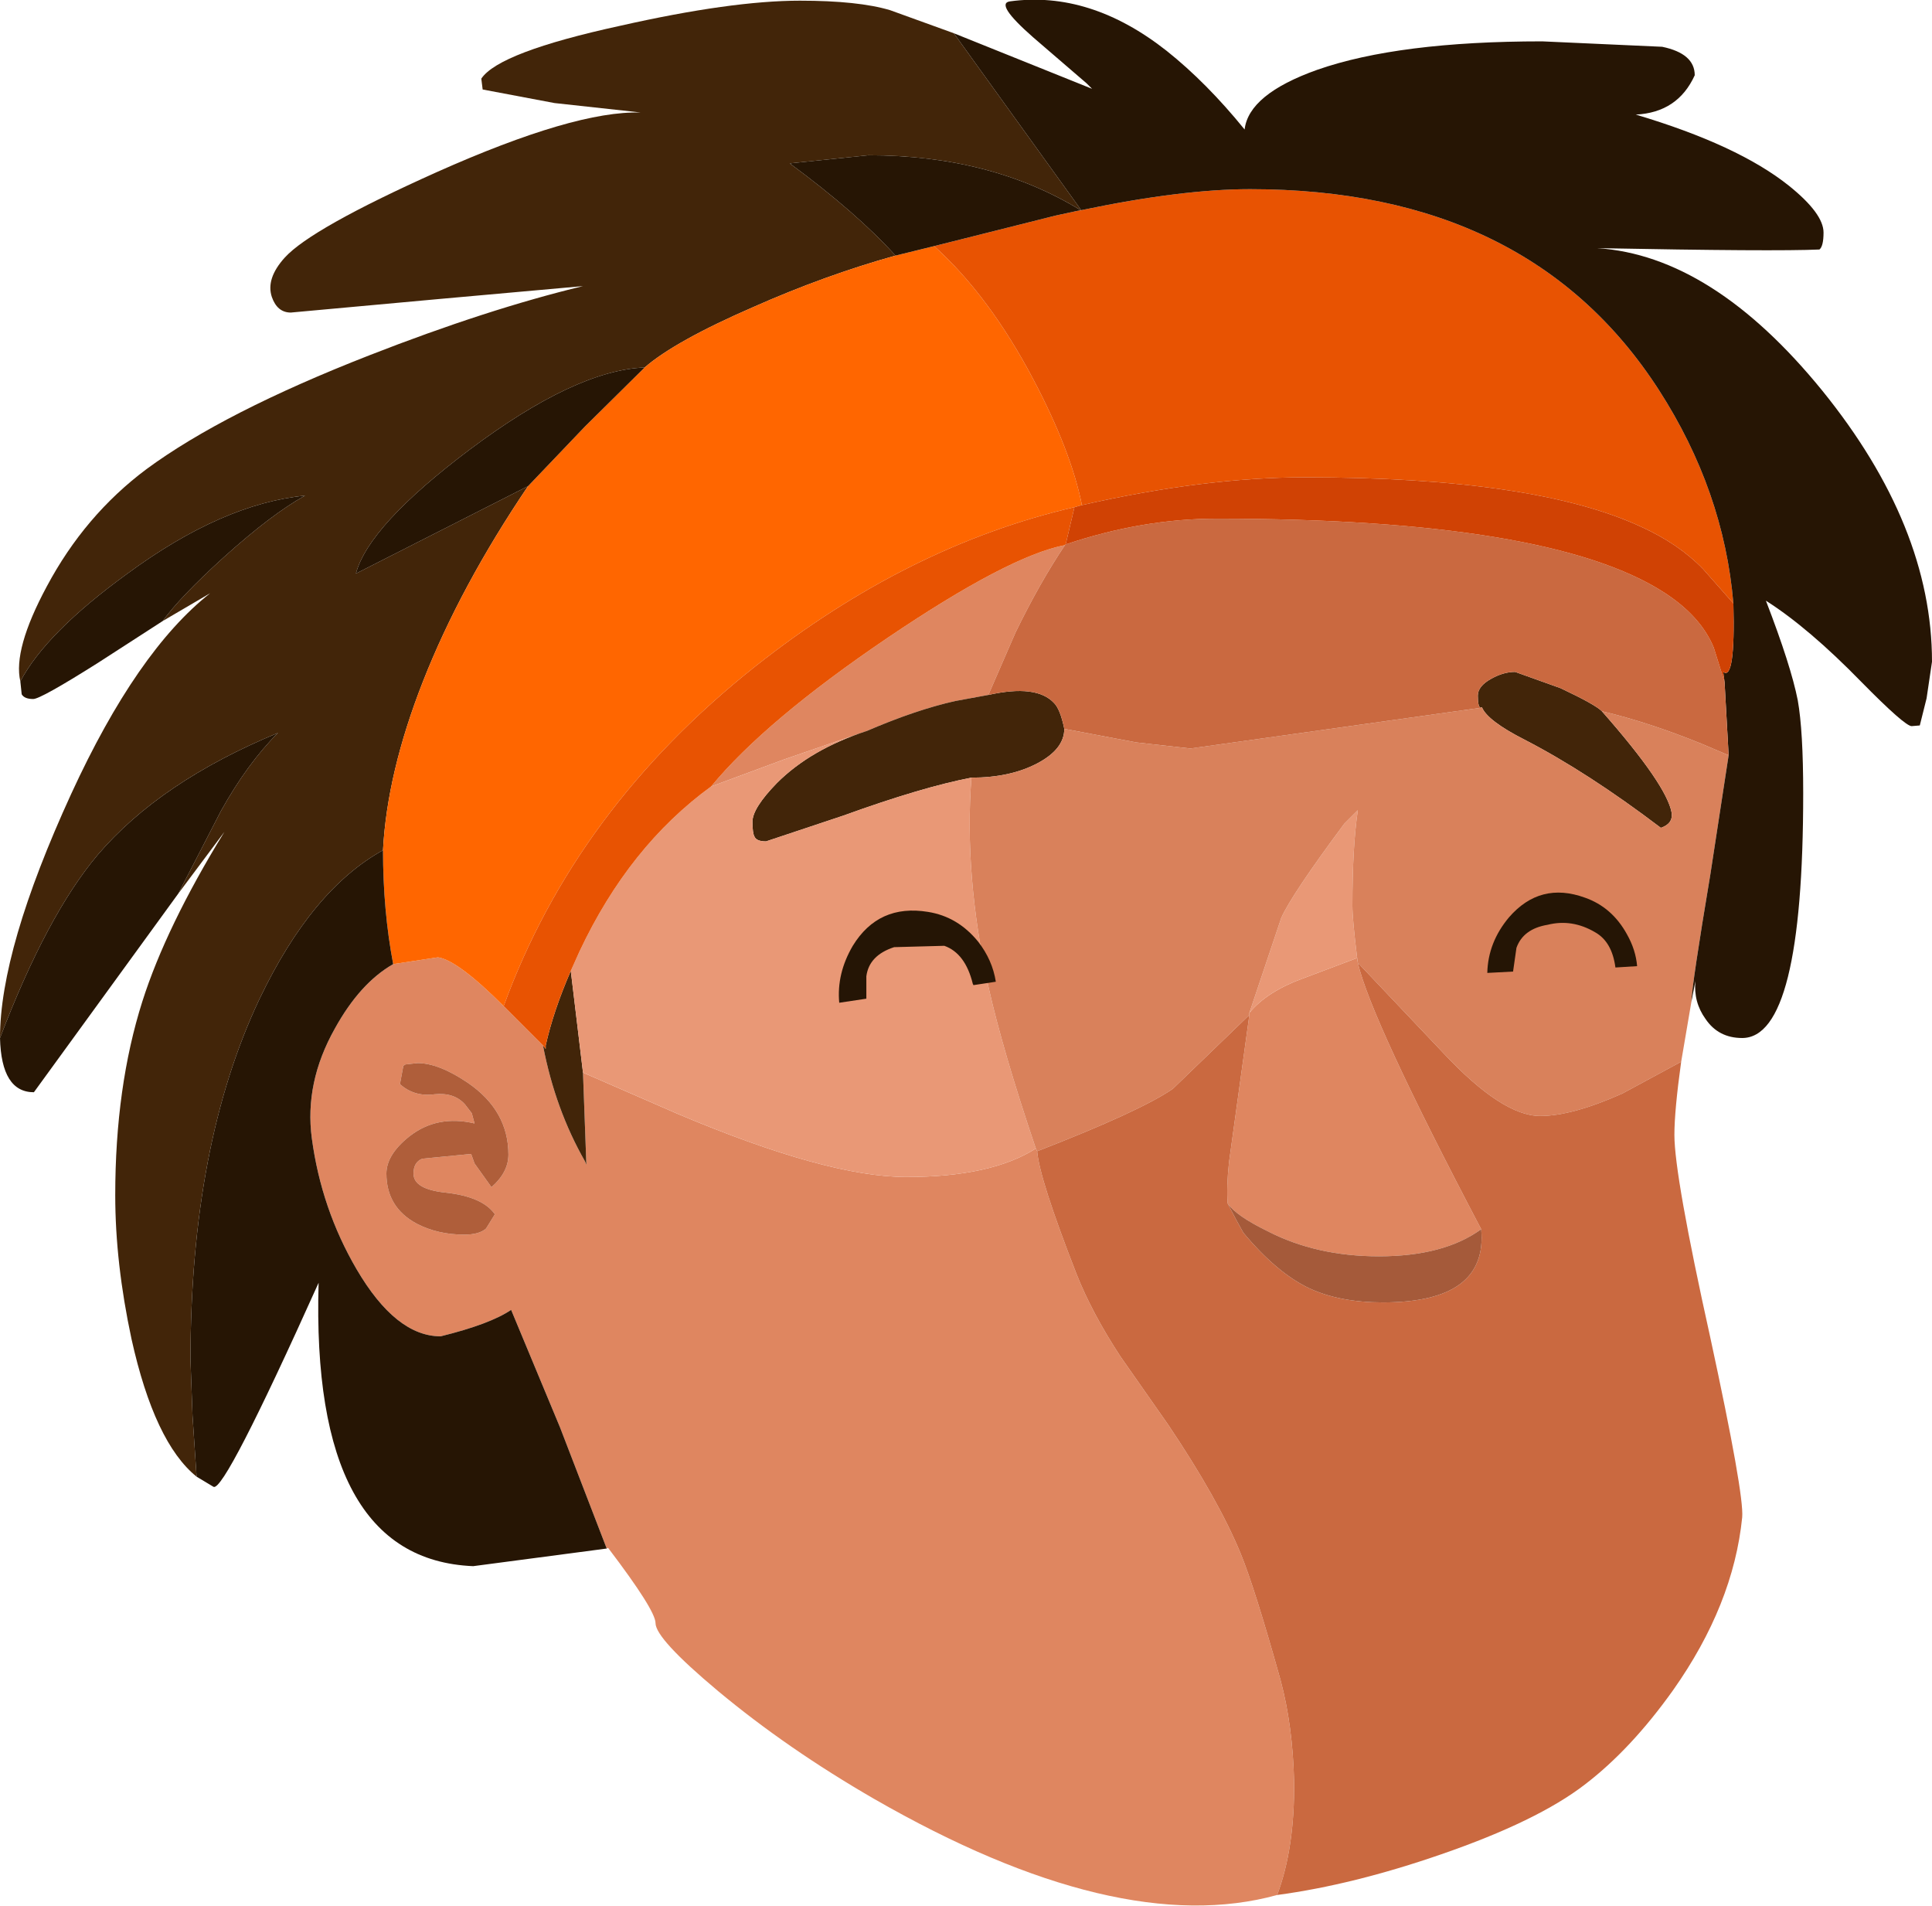 <?xml version="1.0" encoding="UTF-8" standalone="no"?>
<svg xmlns:xlink="http://www.w3.org/1999/xlink" height="140.55px" width="142.5px" xmlns="http://www.w3.org/2000/svg">
  <g transform="matrix(1.0, 0.0, 0.0, 1.0, 0.0, -0.45)">
    <path d="M94.2 140.2 Q82.45 143.45 64.45 133.1 58.05 129.4 52.95 125.15 48.35 121.3 48.35 120.15 48.35 119.2 44.85 114.6 L44.75 114.65 41.3 105.7 37.7 97.05 Q36.15 98.1 32.5 99.0 29.2 99.0 26.3 94.05 23.7 89.6 23.0 84.4 22.45 80.3 24.7 76.3 26.55 72.95 29.0 71.55 L32.3 71.05 Q33.75 71.25 37.15 74.65 L40.05 77.55 Q40.95 82.25 43.15 86.1 L43.25 86.35 43.0 79.55 50.0 82.6 Q61.0 87.25 66.85 87.25 73.1 87.25 76.4 85.15 L76.5 85.35 Q76.65 87.35 79.4 94.4 80.55 97.3 82.65 100.5 L86.15 105.5 Q89.85 111.0 91.5 115.0 92.55 117.55 94.45 124.35 95.35 127.7 95.45 131.85 95.5 136.75 94.2 140.2 M100.1 71.1 L100.15 71.45 Q101.1 75.6 109.25 91.1 106.5 93.1 101.7 93.1 97.1 93.1 93.5 91.25 91.15 90.1 90.55 89.2 90.45 88.05 90.65 86.15 L92.15 75.3 92.15 75.15 Q93.45 73.55 96.25 72.55 L100.1 71.1 M52.45 58.45 Q56.45 53.6 65.45 47.5 74.4 41.45 78.55 40.65 76.7 43.4 74.9 47.1 L72.9 51.7 70.45 52.15 Q67.55 52.8 63.95 54.35 L57.85 56.45 52.45 58.45 M30.8 78.85 L29.9 78.95 29.75 79.05 29.5 80.4 Q30.55 81.35 32.05 81.15 33.5 81.0 34.3 81.9 L34.8 82.55 35.0 83.3 Q32.25 82.65 30.2 84.25 28.5 85.6 28.5 87.0 28.5 89.5 30.75 90.7 32.3 91.5 34.25 91.5 35.35 91.5 35.85 91.05 L36.5 90.0 Q35.6 88.7 32.85 88.4 30.5 88.15 30.5 87.0 30.5 86.15 31.15 85.9 L34.75 85.55 35.0 86.25 36.25 88.0 Q37.5 86.9 37.5 85.6 37.5 82.35 34.5 80.3 32.35 78.85 30.8 78.85" fill="#df8660" fill-rule="evenodd" stroke="none"/>
    <path d="M30.8 78.85 Q32.35 78.85 34.5 80.3 37.5 82.35 37.5 85.6 37.5 86.9 36.25 88.0 L35.0 86.25 34.75 85.55 31.15 85.9 Q30.5 86.15 30.5 87.0 30.5 88.15 32.85 88.4 35.6 88.7 36.5 90.0 L35.85 91.05 Q35.35 91.5 34.25 91.5 32.3 91.5 30.75 90.7 28.5 89.5 28.5 87.0 28.5 85.6 30.2 84.25 32.25 82.65 35.0 83.3 L34.8 82.55 34.3 81.9 Q33.5 81.0 32.05 81.15 30.55 81.35 29.5 80.4 L29.75 79.05 29.9 78.95 30.8 78.85" fill="#af5e3a" fill-rule="evenodd" stroke="none"/>
    <path d="M70.35 2.9 L79.75 15.95 79.75 16.0 79.7 15.95 Q73.1 11.9 64.05 11.9 L58.25 12.5 Q63.2 16.15 66.05 19.3 60.85 20.75 55.55 23.1 49.8 25.6 47.55 27.55 42.45 27.75 34.65 33.6 27.2 39.2 26.25 42.75 L38.95 36.3 Q33.95 43.7 31.2 50.7 28.55 57.45 28.25 63.15 23.0 66.05 19.15 74.1 14.05 84.85 14.05 100.75 L14.2 104.85 14.5 109.35 Q11.4 106.85 9.7 99.2 8.5 93.6 8.5 88.6 8.5 80.6 10.5 74.3 12.25 68.8 16.55 61.8 L13.15 66.35 16.3 60.25 Q18.25 56.75 20.5 54.5 11.8 58.1 7.2 63.5 3.45 67.95 0.0 77.0 0.0 70.45 5.25 59.0 10.1 48.45 15.5 44.2 L12.0 46.25 Q13.3 44.45 16.5 41.55 20.05 38.35 22.5 37.0 16.4 37.6 9.4 42.75 3.4 47.1 1.5 50.7 0.95 48.35 3.45 43.7 6.25 38.45 10.8 35.05 16.5 30.85 27.25 26.65 35.95 23.25 43.0 21.55 L32.4 22.5 21.45 23.5 Q20.45 23.5 20.05 22.35 19.6 21.0 21.0 19.45 22.95 17.3 32.2 13.15 42.4 8.6 47.25 8.75 L46.85 8.7 40.9 8.05 35.6 7.05 35.5 6.25 Q36.8 4.3 45.75 2.35 53.95 0.5 59.0 0.5 63.3 0.5 65.65 1.2 L70.35 2.9 M109.2 52.65 Q109.0 52.55 109.0 51.75 109.0 51.05 110.0 50.5 110.9 50.0 111.75 50.0 L115.1 51.2 Q117.65 52.4 118.15 52.9 122.95 58.35 123.3 60.4 123.4 61.2 122.5 61.5 117.1 57.4 112.45 55.0 109.7 53.6 109.3 52.6 L109.2 52.65 M78.5 54.2 Q78.5 55.7 76.5 56.75 74.5 57.8 71.65 57.8 68.0 58.5 62.2 60.6 L56.5 62.5 Q55.8 62.5 55.65 62.15 55.5 61.9 55.5 61.05 55.5 60.05 57.3 58.2 59.8 55.7 63.95 54.35 67.55 52.8 70.45 52.15 L72.9 51.7 Q76.45 50.9 77.75 52.3 78.2 52.75 78.5 54.2 M40.05 77.55 L40.25 77.8 40.25 77.55 Q40.8 75.05 42.1 72.05 L43.0 79.55 43.25 86.35 43.15 86.1 Q40.95 82.25 40.05 77.55" fill="#422509" fill-rule="evenodd" stroke="none"/>
    <path d="M66.05 19.3 L68.9 18.6 Q72.95 22.25 76.2 28.4 79.0 33.7 79.8 37.7 L79.25 37.85 Q66.95 40.7 55.7 49.6 42.45 60.1 37.15 74.65 33.75 71.25 32.3 71.05 L29.0 71.55 Q28.25 67.6 28.25 63.15 28.55 57.45 31.2 50.7 33.95 43.7 38.95 36.3 L43.15 31.9 47.55 27.55 Q49.8 25.6 55.55 23.1 60.85 20.75 66.05 19.3" fill="#ff6600" fill-rule="evenodd" stroke="none"/>
    <path d="M92.15 75.15 L94.5 68.15 Q95.25 66.45 99.15 61.2 L100.15 60.2 Q99.75 62.9 99.75 67.25 99.75 68.25 100.1 71.1 L96.25 72.55 Q93.45 73.55 92.15 75.15 M71.65 57.8 Q71.1 64.95 72.9 73.2 73.95 77.9 76.4 85.15 73.1 87.25 66.85 87.25 61.0 87.25 50.0 82.6 L43.0 79.55 42.1 72.05 42.75 70.6 Q46.4 62.85 52.45 58.45 L57.85 56.45 63.95 54.35 Q59.8 55.7 57.3 58.2 55.5 60.05 55.5 61.05 55.5 61.9 55.65 62.15 55.8 62.5 56.5 62.5 L62.2 60.6 Q68.0 58.5 71.65 57.8" fill="#e99876" fill-rule="evenodd" stroke="none"/>
    <path d="M127.5 56.15 L126.15 64.95 Q124.8 73.0 124.75 74.35 L124.0 78.75 119.65 81.1 Q115.95 82.75 113.6 82.75 110.8 82.75 106.45 78.1 L100.15 71.45 100.1 71.1 Q99.75 68.25 99.75 67.25 99.75 62.9 100.15 60.2 L99.15 61.2 Q95.25 66.45 94.5 68.15 L92.15 75.15 92.15 75.3 86.5 80.75 Q84.1 82.4 76.5 85.35 L76.4 85.15 Q73.95 77.9 72.9 73.2 71.1 64.95 71.65 57.8 74.5 57.8 76.5 56.75 78.5 55.7 78.5 54.2 L83.8 55.2 87.8 55.65 109.2 52.65 109.3 52.6 Q109.7 53.6 112.45 55.0 117.1 57.4 122.5 61.5 123.4 61.2 123.3 60.4 122.95 58.35 118.15 52.9 121.55 53.7 125.5 55.3 L127.5 56.15" fill="#d9815b" fill-rule="evenodd" stroke="none"/>
    <path d="M79.75 15.95 Q87.15 14.4 92.2 14.4 112.8 14.4 122.35 29.2 127.15 36.65 127.85 44.95 L125.6 42.4 Q123.8 40.55 121.05 39.3 113.2 35.65 96.25 35.65 88.85 35.65 79.8 37.7 79.0 33.7 76.2 28.4 72.95 22.25 68.9 18.6 L77.85 16.35 79.7 15.95 79.75 16.0 79.75 15.95 M37.15 74.65 Q42.45 60.1 55.7 49.6 66.95 40.7 79.25 37.85 L78.6 40.6 78.55 40.65 Q74.4 41.45 65.45 47.5 56.45 53.6 52.45 58.45 46.4 62.85 42.75 70.6 L42.1 72.05 Q40.8 75.05 40.25 77.55 L40.25 77.8 40.05 77.55 37.15 74.65" fill="#e85302" fill-rule="evenodd" stroke="none"/>
    <path d="M70.35 2.9 L80.55 7.0 80.15 6.6 76.2 3.2 Q73.35 0.7 74.5 0.55 80.4 -0.25 86.05 4.2 89.0 6.55 91.8 10.0 92.1 7.4 97.15 5.6 103.15 3.5 113.75 3.5 L122.6 3.9 Q125.0 4.4 125.0 6.0 123.75 8.75 120.65 8.9 128.2 11.15 131.95 14.15 134.5 16.2 134.5 17.6 134.5 18.6 134.2 18.85 130.9 19.0 117.8 18.75 126.3 19.3 134.4 29.25 142.5 39.25 142.5 49.25 L142.1 51.95 141.6 53.95 141.0 54.0 Q140.5 54.0 137.3 50.75 133.4 46.75 130.25 44.75 132.1 49.55 132.6 52.1 133.0 54.35 133.0 58.95 133.0 77.0 128.5 77.0 126.75 77.0 125.8 75.6 124.9 74.35 125.05 72.8 L124.75 74.35 Q124.8 73.0 126.15 64.95 L127.5 56.15 127.2 50.75 127.1 50.0 Q128.0 50.7 127.85 44.95 127.15 36.65 122.35 29.2 112.8 14.4 92.2 14.4 87.15 14.4 79.75 15.95 L70.35 2.9 M44.75 114.65 L34.9 115.95 Q22.9 115.45 23.5 95.05 16.55 110.5 15.75 110.1 L14.5 109.35 14.2 104.85 14.05 100.75 Q14.05 84.85 19.15 74.1 23.0 66.05 28.25 63.15 28.25 67.6 29.0 71.55 26.55 72.95 24.7 76.3 22.45 80.3 23.0 84.4 23.7 89.6 26.3 94.05 29.2 99.0 32.5 99.0 36.15 98.1 37.7 97.05 L41.3 105.7 44.75 114.65 M13.15 66.35 L2.5 81.0 Q0.1 81.0 0.0 77.0 3.45 67.95 7.2 63.5 11.8 58.1 20.5 54.5 18.25 56.75 16.3 60.25 L13.15 66.35 M12.0 46.25 L7.2 49.35 Q3.0 52.0 2.45 52.0 1.8 52.0 1.6 51.65 L1.5 50.7 Q3.4 47.1 9.4 42.75 16.4 37.6 22.5 37.0 20.05 38.35 16.5 41.55 13.3 44.45 12.0 46.25 M68.9 18.6 L66.05 19.3 Q63.2 16.15 58.25 12.5 L64.05 11.9 Q73.1 11.9 79.7 15.95 L77.85 16.35 68.9 18.6 M47.55 27.55 L43.15 31.9 38.95 36.3 26.25 42.75 Q27.2 39.2 34.65 33.6 42.45 27.75 47.55 27.55" fill="#261504" fill-rule="evenodd" stroke="none"/>
    <path d="M127.2 50.75 L127.5 56.15 125.5 55.3 Q121.55 53.7 118.15 52.9 117.65 52.4 115.1 51.2 L111.75 50.0 Q110.9 50.0 110.0 50.5 109.0 51.05 109.0 51.75 109.0 52.55 109.2 52.65 L87.8 55.65 83.8 55.2 78.5 54.2 Q78.2 52.75 77.75 52.3 76.45 50.9 72.9 51.7 L74.9 47.1 Q76.7 43.4 78.55 40.65 L78.6 40.6 Q84.25 38.7 89.75 38.7 114.3 38.7 122.75 44.15 125.45 45.9 126.4 48.2 L127.2 50.75 M124.0 78.75 Q123.5 82.35 123.5 84.15 123.5 87.15 126.15 99.1 128.65 110.65 128.5 112.35 127.85 118.8 123.4 125.1 120.3 129.45 116.9 132.05 113.4 134.75 106.3 137.2 99.8 139.45 94.2 140.2 95.5 136.75 95.45 131.85 95.35 127.7 94.45 124.35 92.55 117.55 91.5 115.0 89.85 111.0 86.15 105.5 L82.65 100.5 Q80.55 97.3 79.4 94.4 76.65 87.35 76.5 85.35 84.1 82.4 86.5 80.75 L92.15 75.3 90.65 86.15 Q90.45 88.05 90.55 89.2 L91.15 90.35 91.7 91.35 Q94.15 94.3 96.55 95.45 98.8 96.5 102.0 96.5 109.75 96.5 109.25 91.1 101.1 75.6 100.15 71.45 L106.45 78.1 Q110.8 82.75 113.6 82.75 115.95 82.75 119.65 81.1 L124.0 78.75" fill="#ca6940" fill-rule="evenodd" stroke="none"/>
    <path d="M109.25 91.1 Q109.75 96.5 102.0 96.5 98.8 96.5 96.55 95.45 94.15 94.3 91.7 91.35 L91.15 90.35 90.55 89.2 Q91.15 90.1 93.5 91.25 97.1 93.1 101.7 93.1 106.5 93.1 109.25 91.1" fill="#a55a3a" fill-rule="evenodd" stroke="none"/>
    <path d="M127.85 44.95 Q128.0 50.7 127.1 50.0 L127.2 50.75 126.4 48.2 Q125.45 45.9 122.75 44.15 114.3 38.7 89.75 38.7 84.25 38.7 78.6 40.6 L79.25 37.85 79.8 37.7 Q88.85 35.65 96.25 35.65 113.2 35.65 121.05 39.3 123.8 40.55 125.6 42.4 L127.85 44.95" fill="#d04204" fill-rule="evenodd" stroke="none"/>
    <path d="M109.7 72.2 Q109.75 69.95 111.3 68.1 113.6 65.45 116.9 66.65 118.9 67.35 120.0 69.35 120.65 70.5 120.75 71.7 L119.15 71.8 Q118.9 69.9 117.65 69.2 115.95 68.2 114.15 68.65 112.35 68.95 111.85 70.35 L111.6 72.1 109.7 72.2" fill="#251505" fill-rule="evenodd" stroke="none"/>
    <path d="M69.65 70.2 L65.95 70.3 Q64.1 70.9 63.9 72.45 L63.9 74.1 61.9 74.4 Q61.7 72.25 62.9 70.2 64.8 67.1 68.45 67.7 70.65 68.05 72.15 69.9 73.2 71.25 73.45 72.85 L71.8 73.1 71.75 73.0 Q71.2 70.75 69.65 70.2" fill="#251505" fill-rule="evenodd" stroke="none"/>
  </g>
</svg>
